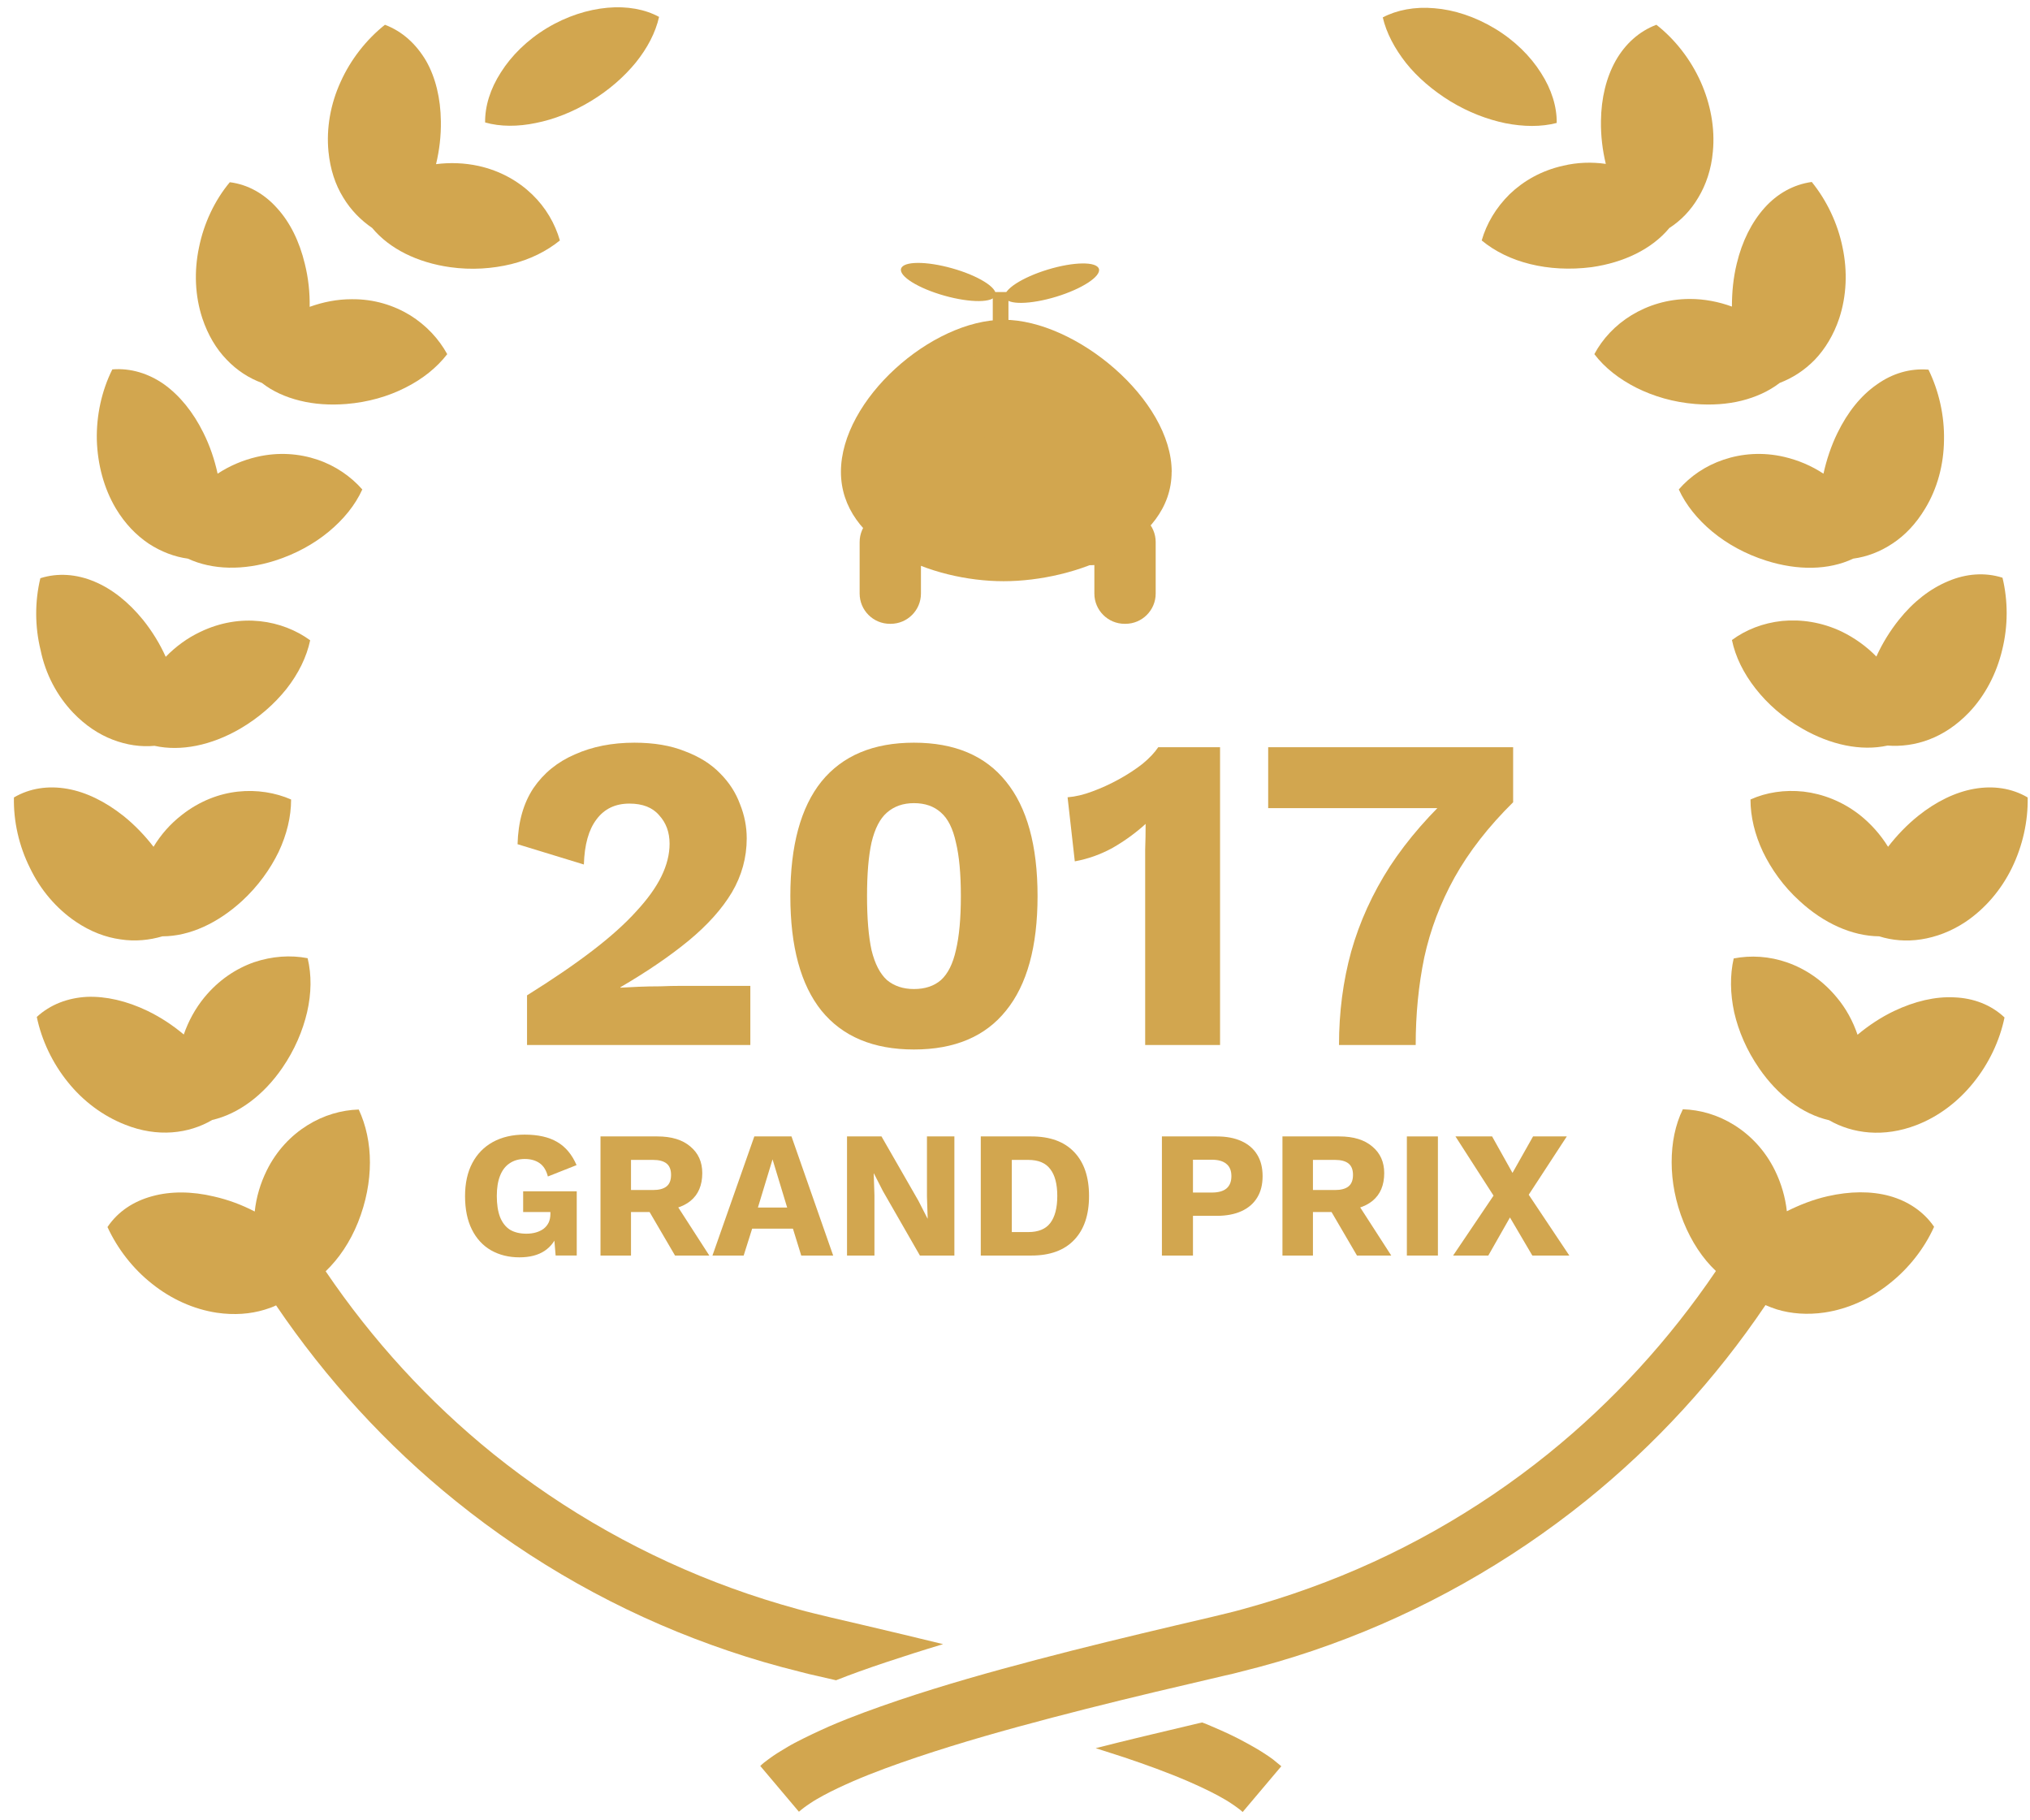 <svg width="135" height="121" viewBox="0 0 135 121" fill="none" xmlns="http://www.w3.org/2000/svg">
<g clip-path="url(#clip0_323_1562)">
<path d="M35.645 8.176C36.845 7.939 38.097 7.448 39.297 6.721C40.498 5.994 41.496 5.115 42.274 4.168C43.052 3.204 43.593 2.172 43.83 1.124C42.899 0.616 41.699 0.396 40.397 0.515C39.094 0.633 37.691 1.073 36.372 1.868C35.053 2.662 34.004 3.711 33.311 4.81C32.6 5.909 32.245 7.076 32.262 8.142C33.26 8.429 34.444 8.429 35.645 8.176Z" fill="#D2A64F"/>
<path d="M22.825 13.13C23.333 13.976 24.009 14.652 24.753 15.159C25.903 16.546 27.763 17.459 29.928 17.764C31.366 17.967 32.752 17.865 34.004 17.561C35.238 17.256 36.337 16.715 37.234 15.988C36.912 14.872 36.303 13.807 35.39 12.927C34.477 12.048 33.276 11.354 31.822 11.033C30.892 10.83 29.928 10.796 28.998 10.915C29.218 10.002 29.336 9.038 29.319 8.057C29.302 6.535 28.964 5.148 28.338 4.049C27.679 2.933 26.766 2.087 25.599 1.647C24.364 2.628 23.316 3.964 22.656 5.436C21.98 6.907 21.692 8.53 21.845 10.086C21.963 11.27 22.301 12.285 22.825 13.13Z" fill="#D2A64F"/>
<path d="M15.08 23.92C15.756 24.63 16.568 25.154 17.414 25.459C18.124 26.017 18.986 26.406 19.95 26.642C20.897 26.879 21.946 26.947 23.028 26.862C24.483 26.744 25.819 26.355 26.951 25.78C28.102 25.205 29.049 24.444 29.742 23.548C29.184 22.533 28.355 21.637 27.273 20.96C26.191 20.301 24.871 19.878 23.383 19.895C22.419 19.895 21.489 20.081 20.593 20.402C20.61 19.455 20.508 18.491 20.272 17.544C19.916 16.056 19.291 14.788 18.428 13.841C17.583 12.894 16.5 12.268 15.283 12.116C14.268 13.333 13.558 14.855 13.236 16.445C12.898 18.035 12.966 19.675 13.456 21.163C13.828 22.279 14.386 23.209 15.08 23.92Z" fill="#D2A64F"/>
<path d="M7.707 33.813C8.316 34.827 9.06 35.588 9.889 36.147C10.717 36.688 11.614 37.026 12.493 37.144C14.133 37.905 16.197 37.939 18.277 37.28C19.663 36.84 20.881 36.163 21.862 35.352C22.843 34.54 23.62 33.593 24.094 32.544C23.333 31.682 22.318 30.972 21.118 30.566C19.917 30.16 18.53 30.042 17.076 30.38C16.146 30.6 15.266 30.972 14.472 31.496C14.269 30.566 13.964 29.653 13.524 28.773C12.848 27.403 11.952 26.304 10.92 25.56C9.889 24.833 8.688 24.461 7.47 24.562C6.76 25.983 6.405 27.623 6.439 29.247C6.489 30.887 6.912 32.477 7.707 33.813Z" fill="#D2A64F"/>
<path d="M4.866 47.392C5.677 48.238 6.574 48.83 7.504 49.185C8.434 49.54 9.364 49.675 10.277 49.591C12.036 49.98 14.065 49.557 15.96 48.458C17.211 47.731 18.259 46.8 19.054 45.803C19.849 44.788 20.39 43.689 20.627 42.573C19.697 41.896 18.547 41.44 17.295 41.304C16.027 41.169 14.657 41.372 13.321 42.015C12.459 42.42 11.681 42.995 11.021 43.672C10.632 42.809 10.125 41.981 9.516 41.22C8.552 40.036 7.453 39.157 6.269 38.666C5.102 38.176 3.851 38.074 2.684 38.446C2.312 39.985 2.312 41.66 2.701 43.232C3.022 44.805 3.783 46.259 4.866 47.392Z" fill="#D2A64F"/>
<path d="M5.052 61.293C6.033 61.953 7.031 62.325 8.012 62.46C8.993 62.612 9.94 62.511 10.802 62.257C12.612 62.257 14.489 61.378 16.095 59.907C17.161 58.926 17.972 57.793 18.53 56.643C19.072 55.493 19.359 54.309 19.359 53.159C18.311 52.702 17.076 52.499 15.825 52.635C14.573 52.77 13.271 53.26 12.087 54.191C11.326 54.782 10.701 55.493 10.21 56.304C9.635 55.56 8.959 54.85 8.198 54.241C6.997 53.294 5.729 52.669 4.477 52.449C3.226 52.229 1.991 52.398 0.926 53.024C0.892 54.613 1.264 56.254 1.991 57.708C2.685 59.162 3.75 60.414 5.052 61.293Z" fill="#D2A64F"/>
<path d="M14.116 74.467C15.875 74.061 17.532 72.81 18.767 71.017C19.595 69.817 20.136 68.531 20.424 67.297C20.711 66.045 20.728 64.828 20.458 63.712C19.325 63.492 18.09 63.576 16.889 63.982C15.689 64.405 14.539 65.166 13.592 66.316C12.983 67.06 12.526 67.906 12.222 68.785C11.495 68.176 10.683 67.635 9.804 67.212C8.434 66.553 7.047 66.231 5.779 66.282C4.51 66.35 3.344 66.789 2.447 67.618C2.769 69.174 3.496 70.696 4.51 71.947C5.525 73.216 6.844 74.197 8.299 74.772C10.48 75.651 12.56 75.38 14.116 74.467Z" fill="#D2A64F"/>
<path d="M96.456 6.738C97.657 7.465 98.892 7.938 100.109 8.192C101.31 8.429 102.494 8.446 103.525 8.175C103.542 7.11 103.187 5.943 102.477 4.844C101.783 3.744 100.735 2.696 99.416 1.901C98.097 1.106 96.693 0.65 95.391 0.548C94.089 0.43 92.888 0.667 91.958 1.157C92.195 2.189 92.753 3.237 93.514 4.201C94.258 5.131 95.273 6.01 96.456 6.738Z" fill="#D2A64F"/>
<path d="M98.537 15.988C99.416 16.715 100.516 17.256 101.767 17.561C103.002 17.865 104.388 17.95 105.843 17.764C107.99 17.459 109.851 16.563 111.018 15.159C111.779 14.669 112.438 13.993 112.945 13.13C113.453 12.285 113.808 11.253 113.909 10.086C114.062 8.53 113.757 6.907 113.098 5.436C112.438 3.964 111.407 2.628 110.155 1.647C108.988 2.087 108.075 2.933 107.449 4.032C106.824 5.148 106.485 6.518 106.468 8.04C106.452 9.021 106.57 9.985 106.79 10.898C105.86 10.763 104.896 10.796 103.966 11.016C102.511 11.338 101.311 12.031 100.397 12.91C99.484 13.807 98.858 14.872 98.537 15.988Z" fill="#D2A64F"/>
<path d="M108.497 20.96C107.415 21.62 106.569 22.533 106.028 23.547C106.722 24.461 107.686 25.205 108.819 25.78C109.969 26.355 111.288 26.744 112.742 26.862C113.824 26.947 114.873 26.879 115.82 26.642C116.767 26.405 117.629 26.017 118.357 25.459C119.202 25.137 119.997 24.63 120.69 23.919C121.367 23.209 121.942 22.279 122.314 21.163C122.804 19.675 122.872 18.035 122.534 16.445C122.212 14.855 121.485 13.333 120.487 12.099C119.27 12.268 118.187 12.877 117.342 13.824C116.496 14.771 115.854 16.039 115.499 17.527C115.262 18.491 115.177 19.455 115.177 20.385C114.298 20.064 113.351 19.878 112.387 19.878C110.899 19.878 109.58 20.301 108.497 20.96Z" fill="#D2A64F"/>
<path d="M121.265 31.496C120.47 30.971 119.591 30.599 118.661 30.38C117.206 30.041 115.82 30.16 114.619 30.566C113.418 30.971 112.404 31.665 111.643 32.544C112.116 33.576 112.894 34.54 113.875 35.351C114.856 36.163 116.073 36.84 117.46 37.279C119.54 37.939 121.603 37.922 123.244 37.144C124.14 37.026 125.036 36.687 125.848 36.146C126.677 35.605 127.421 34.827 128.029 33.812C128.841 32.477 129.264 30.887 129.281 29.263C129.315 27.64 128.943 26 128.249 24.579C127.015 24.477 125.831 24.833 124.799 25.577C123.751 26.304 122.872 27.403 122.195 28.79C121.772 29.652 121.468 30.582 121.265 31.496Z" fill="#D2A64F"/>
<path d="M126.288 41.203C125.68 41.964 125.172 42.793 124.783 43.655C124.124 42.979 123.346 42.421 122.483 41.998C121.13 41.355 119.761 41.169 118.509 41.288C117.241 41.423 116.091 41.879 115.178 42.556C115.414 43.689 115.956 44.771 116.75 45.786C117.545 46.801 118.577 47.714 119.845 48.441C121.722 49.523 123.752 49.963 125.527 49.574C126.424 49.642 127.371 49.523 128.301 49.168C129.231 48.813 130.127 48.221 130.939 47.376C132.021 46.242 132.782 44.771 133.154 43.199C133.543 41.626 133.543 39.952 133.171 38.413C132.004 38.041 130.753 38.142 129.586 38.633C128.352 39.14 127.235 40.019 126.288 41.203Z" fill="#D2A64F"/>
<path d="M134.845 53.024C133.78 52.398 132.545 52.229 131.294 52.449C130.043 52.669 128.757 53.294 127.573 54.241C126.812 54.85 126.136 55.56 125.561 56.304C125.071 55.51 124.428 54.782 123.684 54.191C122.517 53.277 121.215 52.787 119.947 52.635C118.678 52.499 117.461 52.685 116.412 53.159C116.412 54.309 116.7 55.493 117.241 56.643C117.799 57.793 118.594 58.926 119.676 59.907C121.266 61.378 123.16 62.24 124.969 62.257C125.832 62.528 126.779 62.612 127.76 62.46C128.74 62.308 129.755 61.936 130.719 61.293C132.021 60.414 133.087 59.162 133.797 57.708C134.507 56.254 134.879 54.596 134.845 53.024Z" fill="#D2A64F"/>
<path d="M125.949 67.229C125.07 67.652 124.258 68.193 123.531 68.802C123.227 67.906 122.77 67.06 122.161 66.333C121.214 65.183 120.064 64.422 118.864 63.999C117.663 63.576 116.428 63.509 115.295 63.728C115.042 64.845 115.059 66.062 115.329 67.314C115.617 68.565 116.158 69.833 116.986 71.034C118.221 72.827 119.861 74.078 121.637 74.484C123.193 75.38 125.273 75.651 127.455 74.805C128.909 74.247 130.228 73.249 131.243 71.981C132.257 70.73 132.984 69.208 133.306 67.652C132.409 66.806 131.243 66.367 129.974 66.316C128.706 66.248 127.336 66.57 125.949 67.229Z" fill="#D2A64F"/>
<path d="M53.164 111.148L53.756 111.3L54.347 111.435L55.599 111.723C56.58 111.334 57.662 110.945 58.88 110.539C60.097 110.133 61.366 109.727 62.719 109.321C60.994 108.898 59.286 108.493 57.561 108.087L55.244 107.546L54.686 107.41L54.128 107.275C53.756 107.19 53.384 107.089 53.028 106.987C51.557 106.582 50.103 106.125 48.665 105.601C42.932 103.521 37.555 100.494 32.803 96.672C28.507 93.205 24.753 89.095 21.658 84.529C22.538 83.684 23.282 82.585 23.806 81.282C24.347 79.93 24.601 78.56 24.601 77.291C24.601 76.023 24.347 74.822 23.857 73.774C22.707 73.808 21.523 74.146 20.441 74.822C19.358 75.499 18.394 76.497 17.735 77.833C17.312 78.695 17.041 79.608 16.94 80.555C16.094 80.116 15.198 79.777 14.234 79.558C12.746 79.202 11.325 79.202 10.108 79.541C8.873 79.879 7.842 80.555 7.148 81.587C7.808 83.024 8.84 84.36 10.108 85.358C11.376 86.373 12.864 87.049 14.42 87.286C15.587 87.455 16.652 87.371 17.599 87.083C17.87 86.999 18.124 86.914 18.36 86.796C21.675 91.683 25.7 96.097 30.3 99.8C35.39 103.91 41.157 107.157 47.312 109.372C48.851 109.93 50.407 110.42 51.98 110.843C52.369 110.945 52.758 111.046 53.164 111.148Z" fill="#D2A64F"/>
<path d="M84.06 116.576C83.671 116.322 83.282 116.103 82.91 115.9C82.15 115.477 81.372 115.122 80.611 114.8C80.391 114.699 80.171 114.614 79.951 114.53L79.714 114.581C77.059 115.206 74.861 115.73 72.865 116.238C73.508 116.441 74.134 116.644 74.759 116.847C76.214 117.337 77.668 117.861 79.038 118.453C79.731 118.758 80.391 119.062 81.016 119.4C81.321 119.569 81.625 119.738 81.896 119.924C82.031 120.009 82.166 120.11 82.285 120.195C82.403 120.28 82.538 120.381 82.64 120.483L85.21 117.439C85.024 117.286 84.838 117.134 84.652 116.982C84.449 116.83 84.246 116.694 84.06 116.576Z" fill="#D2A64F"/>
<path d="M125.662 79.523C124.428 79.185 123.024 79.202 121.536 79.54C120.572 79.76 119.676 80.115 118.83 80.538C118.729 79.608 118.458 78.678 118.035 77.816C117.376 76.48 116.412 75.482 115.329 74.805C114.247 74.129 113.063 73.791 111.913 73.757C111.406 74.788 111.169 75.989 111.169 77.274C111.169 78.56 111.423 79.929 111.964 81.265C112.488 82.551 113.215 83.667 114.112 84.512C111.017 89.078 107.263 93.188 102.967 96.655C98.232 100.476 92.838 103.52 87.105 105.584C85.667 106.108 84.213 106.565 82.742 106.97C82.37 107.072 81.997 107.173 81.642 107.258L81.084 107.393L80.526 107.528L78.209 108.07C75.132 108.797 72.037 109.541 68.959 110.353C65.881 111.164 62.803 112.027 59.742 113.058C58.203 113.583 56.681 114.124 55.159 114.783C54.398 115.122 53.637 115.477 52.859 115.883C52.471 116.086 52.099 116.322 51.709 116.559C51.523 116.677 51.321 116.813 51.118 116.965C50.932 117.1 50.729 117.252 50.56 117.421L53.13 120.465C53.248 120.364 53.367 120.263 53.485 120.178C53.604 120.093 53.739 119.992 53.874 119.907C54.145 119.721 54.449 119.552 54.754 119.383C55.379 119.045 56.039 118.741 56.732 118.436C58.102 117.844 59.556 117.32 61.011 116.83C63.936 115.849 66.947 115.003 69.974 114.208C73.001 113.414 76.062 112.669 79.123 111.959L81.422 111.418L82.014 111.283L82.606 111.131C82.995 111.029 83.401 110.928 83.79 110.826C85.363 110.403 86.919 109.913 88.457 109.355C94.596 107.139 100.38 103.876 105.47 99.783C110.07 96.08 114.112 91.666 117.409 86.778C117.646 86.88 117.9 86.981 118.17 87.066C119.117 87.353 120.2 87.438 121.35 87.269C122.906 87.032 124.394 86.356 125.662 85.341C126.93 84.343 127.979 83.007 128.622 81.57C127.928 80.555 126.88 79.862 125.662 79.523Z" fill="#D2A64F"/>
<path d="M84.337 49.682H100.627V53.342C98.987 54.962 97.687 56.632 96.727 58.352C95.787 60.052 95.117 61.822 94.717 63.662C94.337 65.502 94.147 67.442 94.147 69.482H89.047C89.047 67.302 89.317 65.232 89.857 63.272C90.417 61.292 91.277 59.402 92.437 57.602C93.617 55.802 95.137 54.062 96.997 52.382L98.077 53.732H84.337V49.682Z" fill="#D2A64F"/>
<path d="M76.157 69.482V58.082C76.157 57.562 76.157 57.032 76.157 56.492C76.177 55.932 76.187 55.362 76.187 54.782C75.527 55.382 74.797 55.912 73.997 56.372C73.197 56.812 72.357 57.112 71.477 57.272L70.997 53.012C71.517 52.972 72.067 52.842 72.647 52.622C73.247 52.402 73.837 52.132 74.417 51.812C74.997 51.492 75.517 51.152 75.977 50.792C76.437 50.412 76.787 50.042 77.027 49.682H81.137V69.482H76.157Z" fill="#D2A64F"/>
<path d="M60.78 69.782C58.08 69.782 56.03 68.922 54.63 67.202C53.25 65.482 52.56 62.942 52.56 59.582C52.56 56.222 53.25 53.682 54.63 51.962C56.03 50.242 58.08 49.382 60.78 49.382C63.48 49.382 65.52 50.242 66.9 51.962C68.3 53.682 69 56.222 69 59.582C69 62.942 68.3 65.482 66.9 67.202C65.52 68.922 63.48 69.782 60.78 69.782ZM60.78 65.762C61.52 65.762 62.12 65.562 62.58 65.162C63.04 64.742 63.37 64.082 63.57 63.182C63.79 62.262 63.9 61.062 63.9 59.582C63.9 58.102 63.79 56.912 63.57 56.012C63.37 55.092 63.04 54.432 62.58 54.032C62.12 53.612 61.52 53.402 60.78 53.402C60.06 53.402 59.46 53.612 58.98 54.032C58.52 54.432 58.18 55.092 57.96 56.012C57.76 56.912 57.66 58.102 57.66 59.582C57.66 61.062 57.76 62.262 57.96 63.182C58.18 64.082 58.52 64.742 58.98 65.162C59.46 65.562 60.06 65.762 60.78 65.762Z" fill="#D2A64F"/>
<path d="M35.049 69.482V66.182C36.749 65.122 38.199 64.132 39.399 63.212C40.599 62.292 41.569 61.422 42.309 60.602C43.069 59.782 43.629 59.002 43.989 58.262C44.349 57.522 44.529 56.802 44.529 56.102C44.529 55.342 44.299 54.712 43.839 54.212C43.399 53.692 42.739 53.432 41.859 53.432C40.919 53.432 40.189 53.782 39.669 54.482C39.149 55.162 38.869 56.162 38.829 57.482L34.419 56.132C34.459 54.652 34.809 53.412 35.469 52.412C36.149 51.412 37.069 50.662 38.229 50.162C39.389 49.642 40.709 49.382 42.189 49.382C43.489 49.382 44.609 49.572 45.549 49.952C46.509 50.312 47.289 50.802 47.889 51.422C48.489 52.022 48.929 52.702 49.209 53.462C49.509 54.202 49.659 54.962 49.659 55.742C49.659 57.022 49.329 58.222 48.669 59.342C48.009 60.442 47.049 61.512 45.789 62.552C44.549 63.572 43.039 64.602 41.259 65.642V65.672C41.599 65.652 41.999 65.632 42.459 65.612C42.919 65.592 43.399 65.582 43.899 65.582C44.399 65.562 44.849 65.552 45.249 65.552H49.899V69.482H35.049Z" fill="#D2A64F"/>
<path d="M104.364 83.483H101.904L100.416 80.951L98.976 83.483H96.636L99.324 79.499L96.792 75.562H99.228L100.584 77.987L101.952 75.562H104.196L101.664 79.439L104.364 83.483Z" fill="#D2A64F"/>
<path d="M95.624 75.562V83.483H93.56V75.562H95.624Z" fill="#D2A64F"/>
<path d="M89.066 75.562C90.01 75.562 90.742 75.787 91.262 76.234C91.79 76.674 92.054 77.263 92.054 77.999C92.054 78.806 91.794 79.422 91.274 79.847C90.754 80.27 90.022 80.483 89.078 80.483L88.886 80.591H87.314V83.483H85.286V75.562H89.066ZM88.778 79.126C89.178 79.126 89.478 79.046 89.678 78.886C89.878 78.727 89.978 78.471 89.978 78.118C89.978 77.775 89.878 77.522 89.678 77.362C89.478 77.203 89.178 77.123 88.778 77.123H87.314V79.126H88.778ZM89.99 79.558L92.522 83.483H90.242L88.214 80.014L89.99 79.558Z" fill="#D2A64F"/>
<path d="M80.906 75.562C81.555 75.562 82.106 75.666 82.562 75.874C83.019 76.082 83.367 76.382 83.606 76.775C83.847 77.166 83.966 77.642 83.966 78.203C83.966 78.763 83.847 79.239 83.606 79.63C83.367 80.022 83.019 80.323 82.562 80.531C82.106 80.739 81.555 80.843 80.906 80.843H79.335V83.483H77.27V75.562H80.906ZM80.582 79.294C81.014 79.294 81.338 79.207 81.555 79.031C81.778 78.847 81.891 78.57 81.891 78.203C81.891 77.835 81.778 77.562 81.555 77.386C81.338 77.203 81.014 77.111 80.582 77.111H79.335V79.294H80.582Z" fill="#D2A64F"/>
<path d="M68.584 75.562C69.824 75.562 70.772 75.906 71.428 76.594C72.092 77.282 72.424 78.258 72.424 79.522C72.424 80.787 72.092 81.763 71.428 82.451C70.772 83.138 69.824 83.483 68.584 83.483H65.224V75.562H68.584ZM68.38 81.922C69.052 81.922 69.54 81.722 69.844 81.323C70.156 80.915 70.312 80.314 70.312 79.522C70.312 78.731 70.156 78.135 69.844 77.734C69.54 77.326 69.052 77.123 68.38 77.123H67.288V81.922H68.38Z" fill="#D2A64F"/>
<path d="M63.469 75.562V83.483H61.177L58.717 79.198L58.117 78.022H58.105L58.153 79.487V83.483H56.329V75.562H58.621L61.081 79.847L61.681 81.022H61.693L61.645 79.558V75.562H63.469Z" fill="#D2A64F"/>
<path d="M55.408 83.483H53.284L52.732 81.695H50.02L49.456 83.483H47.38L50.164 75.562H52.636L55.408 83.483ZM50.404 80.29H52.348L51.376 77.087L50.404 80.29Z" fill="#D2A64F"/>
<path d="M43.715 75.562C44.659 75.562 45.391 75.787 45.911 76.234C46.439 76.674 46.703 77.263 46.703 77.999C46.703 78.806 46.443 79.422 45.923 79.847C45.403 80.27 44.671 80.483 43.727 80.483L43.535 80.591H41.963V83.483H39.935V75.562H43.715ZM43.427 79.126C43.827 79.126 44.127 79.046 44.327 78.886C44.527 78.727 44.627 78.471 44.627 78.118C44.627 77.775 44.527 77.522 44.327 77.362C44.127 77.203 43.827 77.123 43.427 77.123H41.963V79.126H43.427ZM44.639 79.558L47.171 83.483H44.891L42.863 80.014L44.639 79.558Z" fill="#D2A64F"/>
<path d="M34.539 83.602C33.835 83.602 33.207 83.446 32.655 83.134C32.111 82.822 31.687 82.362 31.383 81.754C31.079 81.146 30.927 80.406 30.927 79.534C30.927 78.678 31.087 77.946 31.407 77.338C31.727 76.73 32.183 76.262 32.775 75.934C33.375 75.606 34.079 75.442 34.887 75.442C35.783 75.442 36.507 75.606 37.059 75.934C37.611 76.254 38.039 76.766 38.343 77.47L36.435 78.226C36.331 77.818 36.147 77.522 35.883 77.338C35.619 77.154 35.291 77.062 34.899 77.062C34.507 77.062 34.171 77.158 33.891 77.35C33.611 77.534 33.399 77.81 33.255 78.178C33.111 78.538 33.039 78.986 33.039 79.522C33.039 80.082 33.111 80.55 33.255 80.926C33.407 81.302 33.627 81.582 33.915 81.766C34.211 81.942 34.575 82.03 35.007 82.03C35.239 82.03 35.451 82.002 35.643 81.946C35.835 81.89 36.003 81.81 36.147 81.706C36.291 81.594 36.403 81.458 36.483 81.298C36.563 81.13 36.603 80.934 36.603 80.71V80.59H34.791V79.21H38.355V83.482H36.951L36.795 81.622L37.131 81.91C36.963 82.454 36.659 82.874 36.219 83.17C35.787 83.458 35.227 83.602 34.539 83.602Z" fill="#D2A64F"/>
<g clip-path="url(#clip1_323_1562)">
<path d="M59.175 34.031H59.234C60.343 34.031 61.245 34.933 61.245 36.042V39.467C61.245 40.576 60.343 41.478 59.234 41.478H59.179C58.07 41.478 57.168 40.576 57.168 39.467V36.042C57.168 34.933 58.07 34.031 59.179 34.031H59.175Z" fill="#D2A64F"/>
<path d="M74.785 34.031H74.845C75.954 34.031 76.856 34.933 76.856 36.042V39.468C76.856 40.576 75.954 41.478 74.845 41.478H74.789C73.68 41.478 72.778 40.576 72.778 39.468V36.038C72.778 34.929 73.68 34.027 74.789 34.027L74.785 34.031Z" fill="#D2A64F"/>
<path d="M77.917 31.372C77.917 36.173 71.542 38.645 66.742 38.645C61.941 38.645 55.924 36.173 55.924 31.372C55.924 26.571 61.945 21.262 66.746 21.262C71.546 21.262 77.921 26.571 77.921 31.372H77.917Z" fill="#D2A64F"/>
<path d="M72.953 27.291C72.953 29.349 70.175 31.015 66.746 31.015C63.316 31.015 60.538 29.345 60.538 27.291C60.538 25.236 63.316 23.567 66.746 23.567C70.175 23.567 72.953 25.236 72.953 27.291Z" fill="#D2A64F"/>
<path d="M74.726 35.453C74.726 36.63 73.772 37.58 72.596 37.58C71.42 37.58 70.466 36.626 70.466 35.453C70.466 34.281 71.42 33.323 72.596 33.323C73.772 33.323 74.726 34.277 74.726 35.453Z" fill="#D2A64F"/>
<path d="M74.098 35.453C74.098 36.28 73.427 36.952 72.6 36.952C71.773 36.952 71.102 36.28 71.102 35.453C71.102 34.627 71.773 33.955 72.6 33.955C73.427 33.955 74.098 34.627 74.098 35.453Z" fill="#D2A64F"/>
<path d="M63.729 35.453C63.729 36.63 62.775 37.58 61.599 37.58C60.423 37.58 59.469 36.626 59.469 35.453C59.469 34.281 60.423 33.323 61.599 33.323C62.775 33.323 63.729 34.277 63.729 35.453Z" fill="#D2A64F"/>
<path d="M63.101 35.453C63.101 36.28 62.429 36.952 61.603 36.952C60.776 36.952 60.105 36.28 60.105 35.453C60.105 34.627 60.776 33.955 61.603 33.955C62.429 33.955 63.101 34.627 63.101 35.453Z" fill="#D2A64F"/>
<path d="M64.036 25.757C64.036 26.019 63.825 26.23 63.563 26.23C63.3 26.23 63.09 26.019 63.09 25.757C63.09 25.494 63.3 25.284 63.563 25.284C63.825 25.284 64.036 25.494 64.036 25.757Z" fill="#D2A64F"/>
<path d="M70.657 25.757C70.657 26.019 70.446 26.23 70.184 26.23C69.922 26.23 69.711 26.019 69.711 25.757C69.711 25.494 69.922 25.284 70.184 25.284C70.446 25.284 70.657 25.494 70.657 25.757Z" fill="#D2A64F"/>
<path d="M65.633 29.345C66.13 29.703 67.334 30.16 68.324 29.329C68.471 29.206 68.487 28.992 68.368 28.845C68.245 28.698 68.03 28.682 67.883 28.801C67.056 29.496 66.075 28.813 66.035 28.785C65.88 28.674 65.665 28.709 65.554 28.864C65.443 29.019 65.478 29.234 65.633 29.345Z" fill="#D2A64F"/>
<path d="M66.205 19.633C66.062 20.137 64.544 20.149 62.807 19.66C61.071 19.172 59.779 18.369 59.922 17.868C60.065 17.363 61.583 17.351 63.32 17.84C65.057 18.329 66.348 19.132 66.205 19.633Z" fill="#D2A64F"/>
<path d="M73.081 17.876C73.232 18.376 71.96 19.207 70.235 19.732C68.51 20.256 66.988 20.276 66.837 19.779C66.686 19.279 67.958 18.448 69.683 17.923C71.408 17.399 72.93 17.379 73.081 17.88V17.876Z" fill="#D2A64F"/>
<path d="M67.064 19.418H66.022V21.973H67.064V19.418Z" fill="#D2A64F"/>
</g>
</g>
<defs>
<clipPath id="clip0_323_1562">
<rect width="133.925" height="120" fill="white" transform="translate(0.924 0.482)"/>
</clipPath>
<clipPath id="clip1_323_1562">
<rect width="21.993" height="24" fill="white" transform="translate(55.924 17.482)"/>
</clipPath>
</defs>
</svg>
